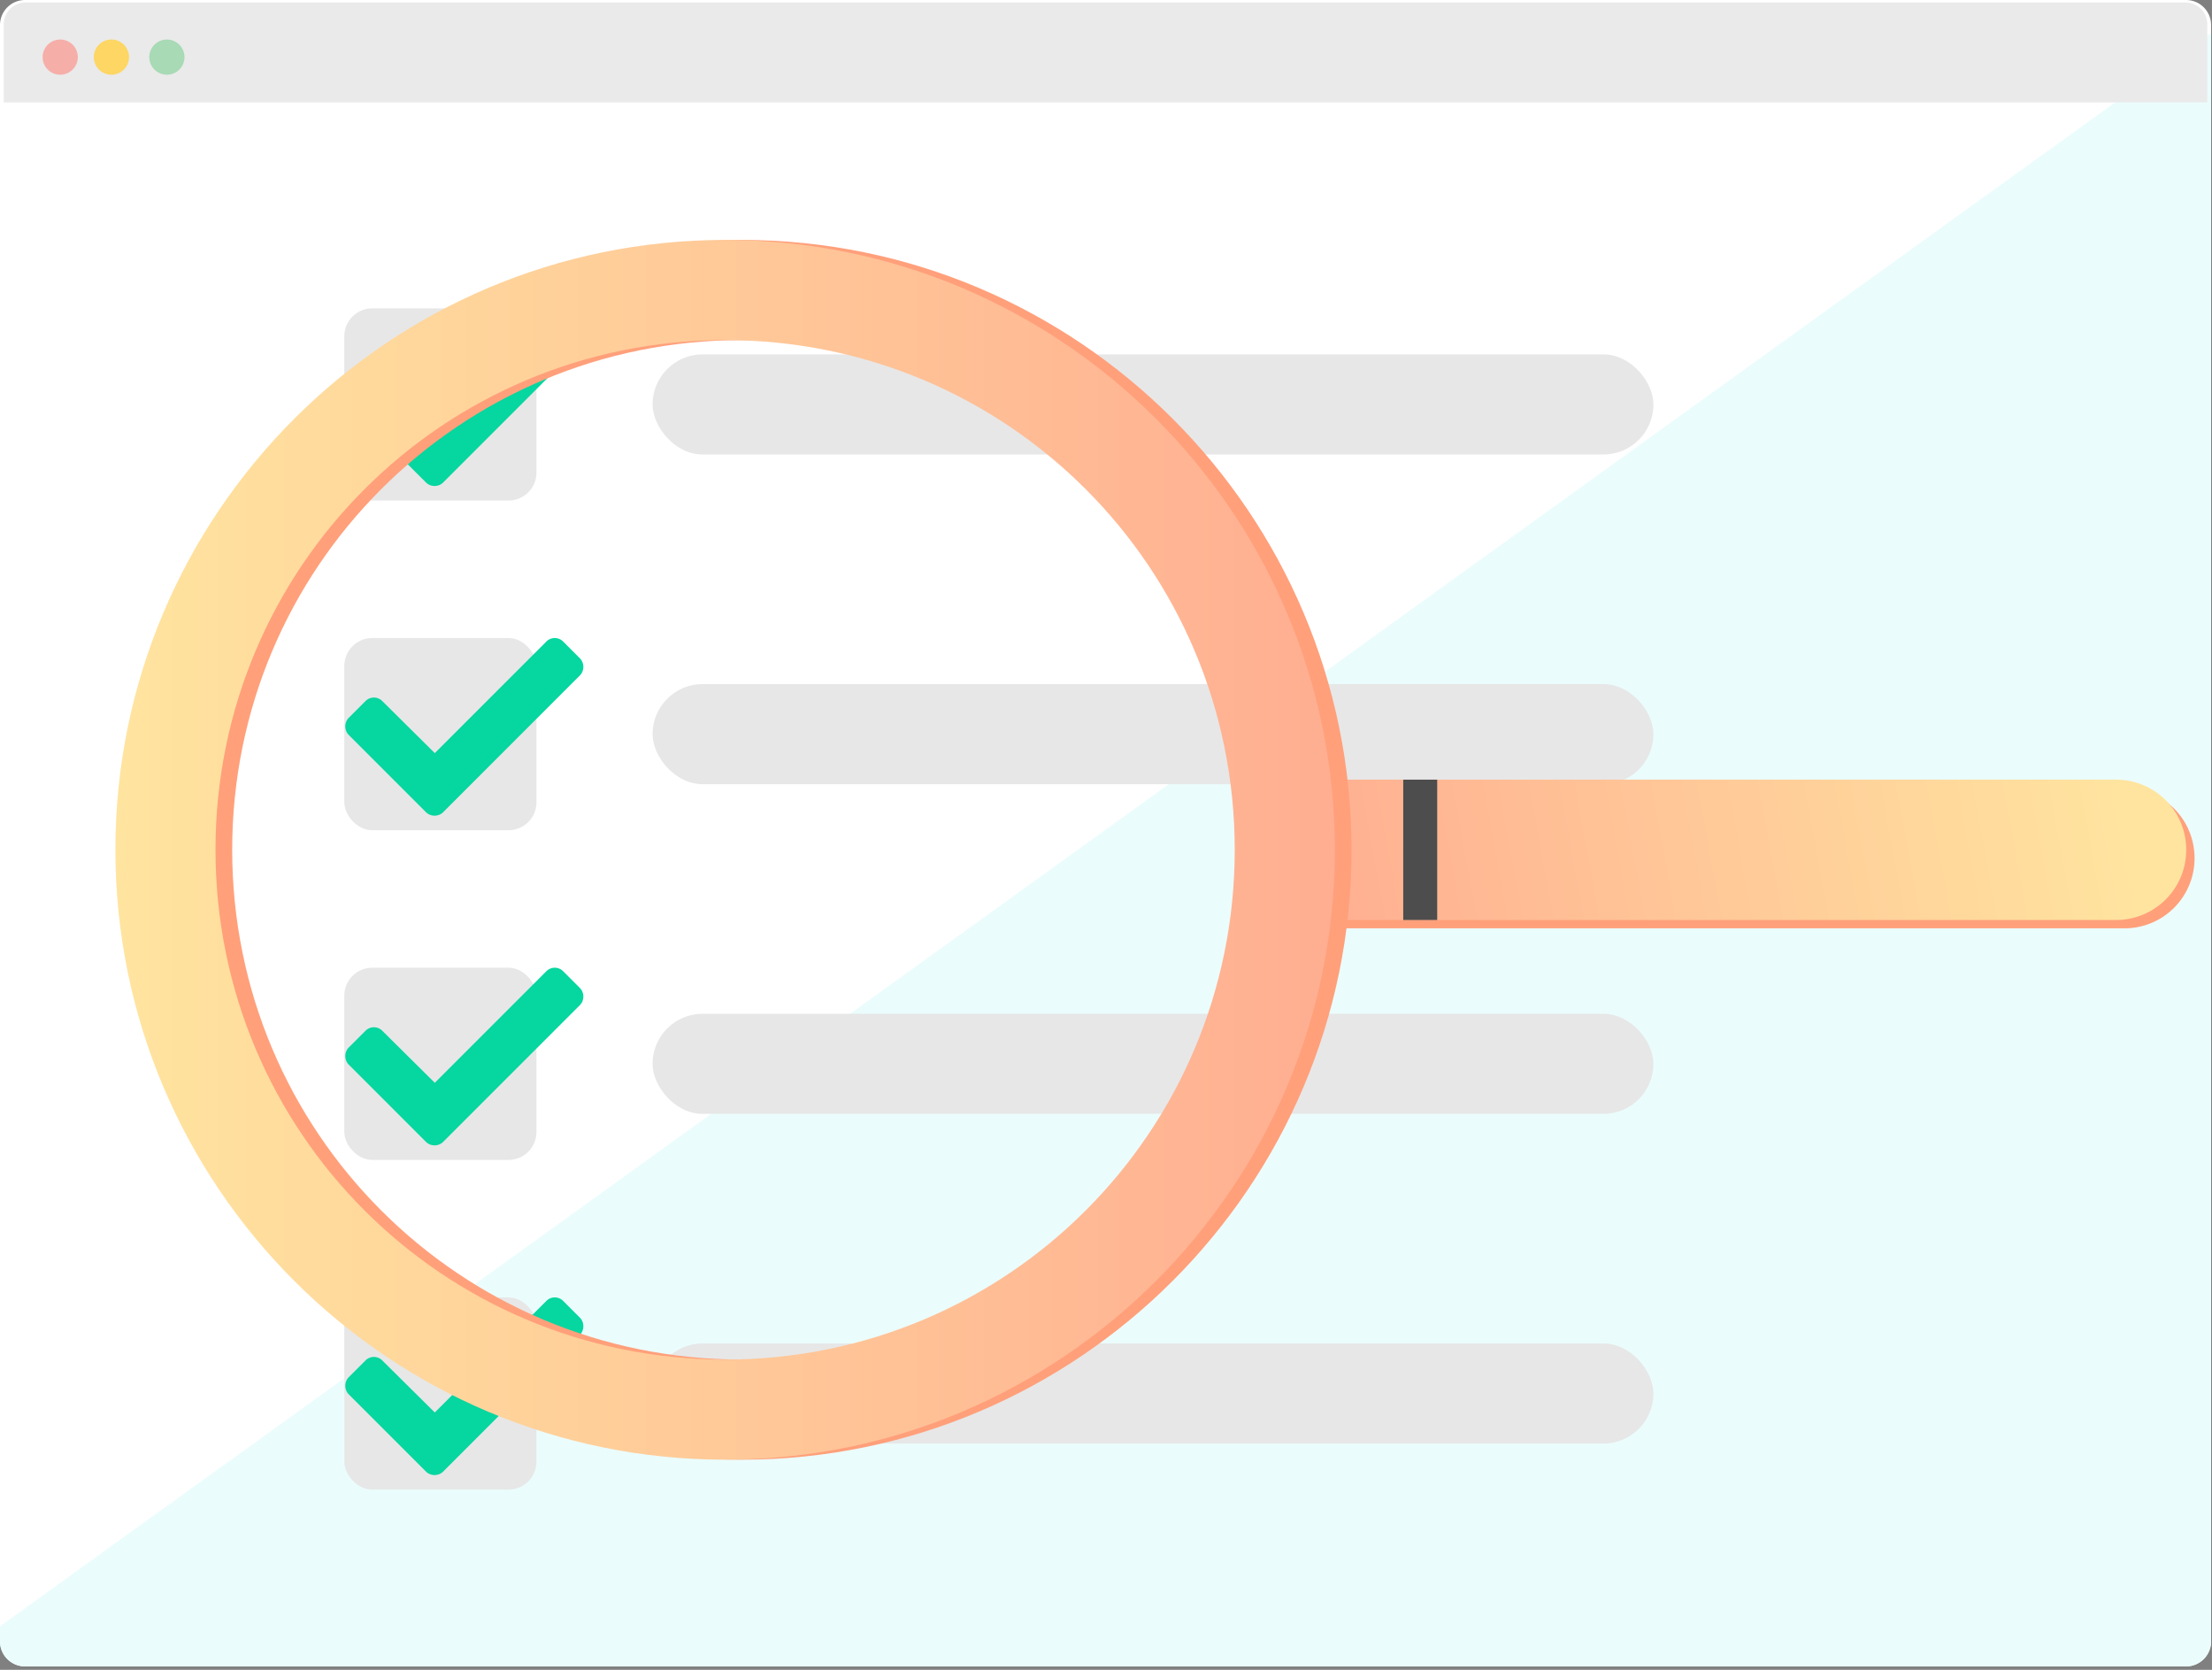 <svg xmlns="http://www.w3.org/2000/svg" xmlns:xlink="http://www.w3.org/1999/xlink" width="530" height="400" fill="none"><rect width="100%" height="100%" fill="#808080" stroke="none"/><defs><linearGradient id="a"><stop offset="0" style="stop-color:#ffe49f;stop-opacity:1"/><stop offset="1" style="stop-color:#ffae91;stop-opacity:1"/></linearGradient><linearGradient xlink:href="#a" id="c" x1="182.386" x2="400.517" y1="257.277" y2="257.277" gradientTransform="matrix(1.339 0 0 1.339 -216.655 -141.047)" gradientUnits="userSpaceOnUse"/><linearGradient xlink:href="#a" id="b" x1="396.455" x2="539.463" y1="244.729" y2="270.895" gradientTransform="matrix(-1.339 0 0 1.339 1038.054 -141.047)" gradientUnits="userSpaceOnUse"/></defs><path fill="#fff" d="M6 0h517.782a6 6 0 0 1 6 6v387.179a6 6 0 0 1-6 6H6a6 6 0 0 1-6-6V6a6 6 0 0 1 6-6Z"/><path d="M529.781 7.963 0 389.568v3.612a6 6 0 0 0 6 6h517.781a6 6 0 0 0 6-6V7.963z" style="fill:#ebfcfc;stroke:none;stroke-width:1px;stroke-linecap:butt;stroke-linejoin:miter;stroke-opacity:1;fill-opacity:1"/><path d="M6.139.59a5.24 5.24 0 0 0-5.24 5.238v18.71h527.984V5.827A5.238 5.238 0 0 0 523.645.59H6.139z" style="stroke:none;fill:#eaeaea;fill-opacity:1"/><path fill="#A8DAB5" d="M39.985 17.901a4.216 4.216 0 1 0 0-8.432 4.216 4.216 0 0 0 0 8.432Z"/><path fill="#F6AEA9" d="M14.429 17.902a4.217 4.217 0 1 0 0-8.434 4.217 4.217 0 0 0 0 8.434Z"/><path fill="#FDD663" d="M26.696 17.902a4.217 4.217 0 1 0 0-8.434 4.217 4.217 0 0 0 0 8.434Z"/><rect width="46.043" height="46.043" x="82.494" y="73.861" ry="6.694" style="fill:#e7e7e7;stroke-width:20;stroke-linecap:round;stroke-linejoin:round;fill-opacity:1"/><rect width="239.808" height="23.981" x="156.355" y="84.892" ry="11.99" style="fill:#e7e7e7;fill-opacity:1;stroke-width:20;stroke-linecap:round;stroke-linejoin:round"/><rect width="46.043" height="46.043" x="82.494" y="152.838" ry="6.694" style="fill:#e7e7e7;fill-opacity:1;stroke-width:20;stroke-linecap:round;stroke-linejoin:round"/><rect width="239.808" height="23.981" x="156.355" y="163.869" ry="11.99" style="fill:#e7e7e7;fill-opacity:1;stroke-width:20;stroke-linecap:round;stroke-linejoin:round"/><rect width="46.043" height="46.043" x="82.494" y="231.815" ry="6.694" style="fill:#e7e7e7;fill-opacity:1;stroke-width:20;stroke-linecap:round;stroke-linejoin:round"/><rect width="239.808" height="23.981" x="156.355" y="242.846" ry="11.99" style="fill:#e7e7e7;fill-opacity:1;stroke-width:20;stroke-linecap:round;stroke-linejoin:round"/><rect width="46.043" height="46.043" x="82.494" y="310.791" ry="6.694" style="fill:#e7e7e7;fill-opacity:1;stroke-width:20;stroke-linecap:round;stroke-linejoin:round"/><rect width="239.808" height="23.981" x="156.355" y="321.823" ry="11.99" style="fill:#e7e7e7;fill-opacity:1;stroke-width:20;stroke-linecap:round;stroke-linejoin:round"/><g style="font-size:57.036px;line-height:1.25;font-family:Poppins;-inkscape-font-specification:Poppins;text-align:center;letter-spacing:0;word-spacing:0;text-anchor:middle;fill:#06d6a0;stroke-width:3.055"><path d="M102.062 115.58c1.114 1.114 3.008 1.114 4.122 0l32.751-32.752c1.114-1.114 1.114-3.007 0-4.121l-4.01-4.01a2.824 2.824 0 0 0-4.01 0l-26.736 26.735-12.588-12.477a2.824 2.824 0 0 0-4.01 0l-4.01 4.01c-1.115 1.115-1.115 3.008 0 4.122z" aria-label="check" style="font-weight:900;font-family:&quot;Font Awesome 5 Free&quot;;-inkscape-font-specification:&quot;Font Awesome 5 Free Heavy&quot;"/></g><g style="font-size:57.036px;line-height:1.25;font-family:Poppins;-inkscape-font-specification:Poppins;text-align:center;letter-spacing:0;word-spacing:0;text-anchor:middle;fill:#06d6a0;stroke-width:3.055"><path d="M102.062 352.51c1.114 1.114 3.008 1.114 4.122 0l32.751-32.751c1.114-1.114 1.114-3.008 0-4.122l-4.01-4.01a2.824 2.824 0 0 0-4.01 0l-26.736 26.735-12.588-12.476a2.824 2.824 0 0 0-4.01 0l-4.01 4.01c-1.115 1.114-1.115 3.008 0 4.122z" aria-label="check" style="font-weight:900;font-family:&quot;Font Awesome 5 Free&quot;;-inkscape-font-specification:&quot;Font Awesome 5 Free Heavy&quot;"/></g><path d="M509.008 188.764a16.773 16.773 0 0 1 16.81 16.809 16.77 16.77 0 0 1-16.81 16.806H299.582v-33.615z" style="fill:#ffa07b;fill-opacity:1;stroke:none;stroke-width:9.242;stroke-linecap:round;stroke-linejoin:round;stroke-miterlimit:4;stroke-dasharray:none"/><path d="M507.008 186.764a16.773 16.773 0 0 1 16.81 16.809 16.77 16.77 0 0 1-16.81 16.806H297.582v-33.615z" style="fill:url(#b);fill-opacity:1;stroke:none;stroke-width:9.242;stroke-linecap:round;stroke-linejoin:round;stroke-miterlimit:4;stroke-dasharray:none"/><path d="M177.74 57.48c-80.542 0-146.09 65.55-146.09 146.093 0 80.542 65.548 146.09 146.09 146.09s146.093-65.548 146.093-146.09c0-80.543-65.55-146.093-146.093-146.093zm0 23.987c67.58 0 122.105 54.527 122.105 122.106S245.32 325.678 177.74 325.678c-67.579 0-122.105-54.526-122.105-122.105 0-67.58 54.526-122.106 122.105-122.106z" style="color:#000;fill:#ffa07b;stroke:none;stroke-width:1.339;stroke-linecap:round;stroke-linejoin:round;-inkscape-stroke:none;fill-opacity:1"/><path d="M173.74 57.48c-80.542 0-146.09 65.55-146.09 146.093 0 80.542 65.548 146.09 146.09 146.09s146.093-65.548 146.093-146.09c0-80.543-65.55-146.093-146.093-146.093zm0 23.987c67.58 0 122.105 54.527 122.105 122.106S241.32 325.678 173.74 325.678c-67.579 0-122.105-54.526-122.105-122.105 0-67.58 54.526-122.106 122.105-122.106z" style="color:#000;fill:url(#c);stroke:none;stroke-width:1.339;stroke-linecap:round;stroke-linejoin:round;-inkscape-stroke:none"/><g style="font-size:57.036px;line-height:1.25;font-family:Poppins;-inkscape-font-specification:Poppins;text-align:center;letter-spacing:0;word-spacing:0;text-anchor:middle;fill:#06d6a0;stroke-width:3.055"><path d="M102.062 194.556c1.114 1.114 3.008 1.114 4.122 0l32.751-32.75c1.114-1.115 1.114-3.008 0-4.122l-4.01-4.01a2.824 2.824 0 0 0-4.01 0l-26.736 26.735-12.588-12.477a2.824 2.824 0 0 0-4.01 0l-4.01 4.01c-1.115 1.115-1.115 3.008 0 4.122z" aria-label="check" style="font-weight:900;font-family:&quot;Font Awesome 5 Free&quot;;-inkscape-font-specification:&quot;Font Awesome 5 Free Heavy&quot;"/></g><g style="font-size:57.036px;line-height:1.25;font-family:Poppins;-inkscape-font-specification:Poppins;text-align:center;letter-spacing:0;word-spacing:0;text-anchor:middle;fill:#06d6a0;stroke-width:3.055"><path d="M102.062 273.533c1.114 1.114 3.008 1.114 4.122 0l32.751-32.75c1.114-1.115 1.114-3.009 0-4.123l-4.01-4.01a2.824 2.824 0 0 0-4.01 0l-26.736 26.736-12.588-12.477a2.824 2.824 0 0 0-4.01 0l-4.01 4.01c-1.115 1.114-1.115 3.008 0 4.122z" aria-label="check" style="font-weight:900;font-family:&quot;Font Awesome 5 Free&quot;;-inkscape-font-specification:&quot;Font Awesome 5 Free Heavy&quot;"/></g><path d="M336.219 186.764v33.615h8.138v-33.615z" style="fill:#4d4d4d;fill-opacity:1;stroke:none;stroke-width:20;stroke-linecap:round;stroke-linejoin:round"/></svg>